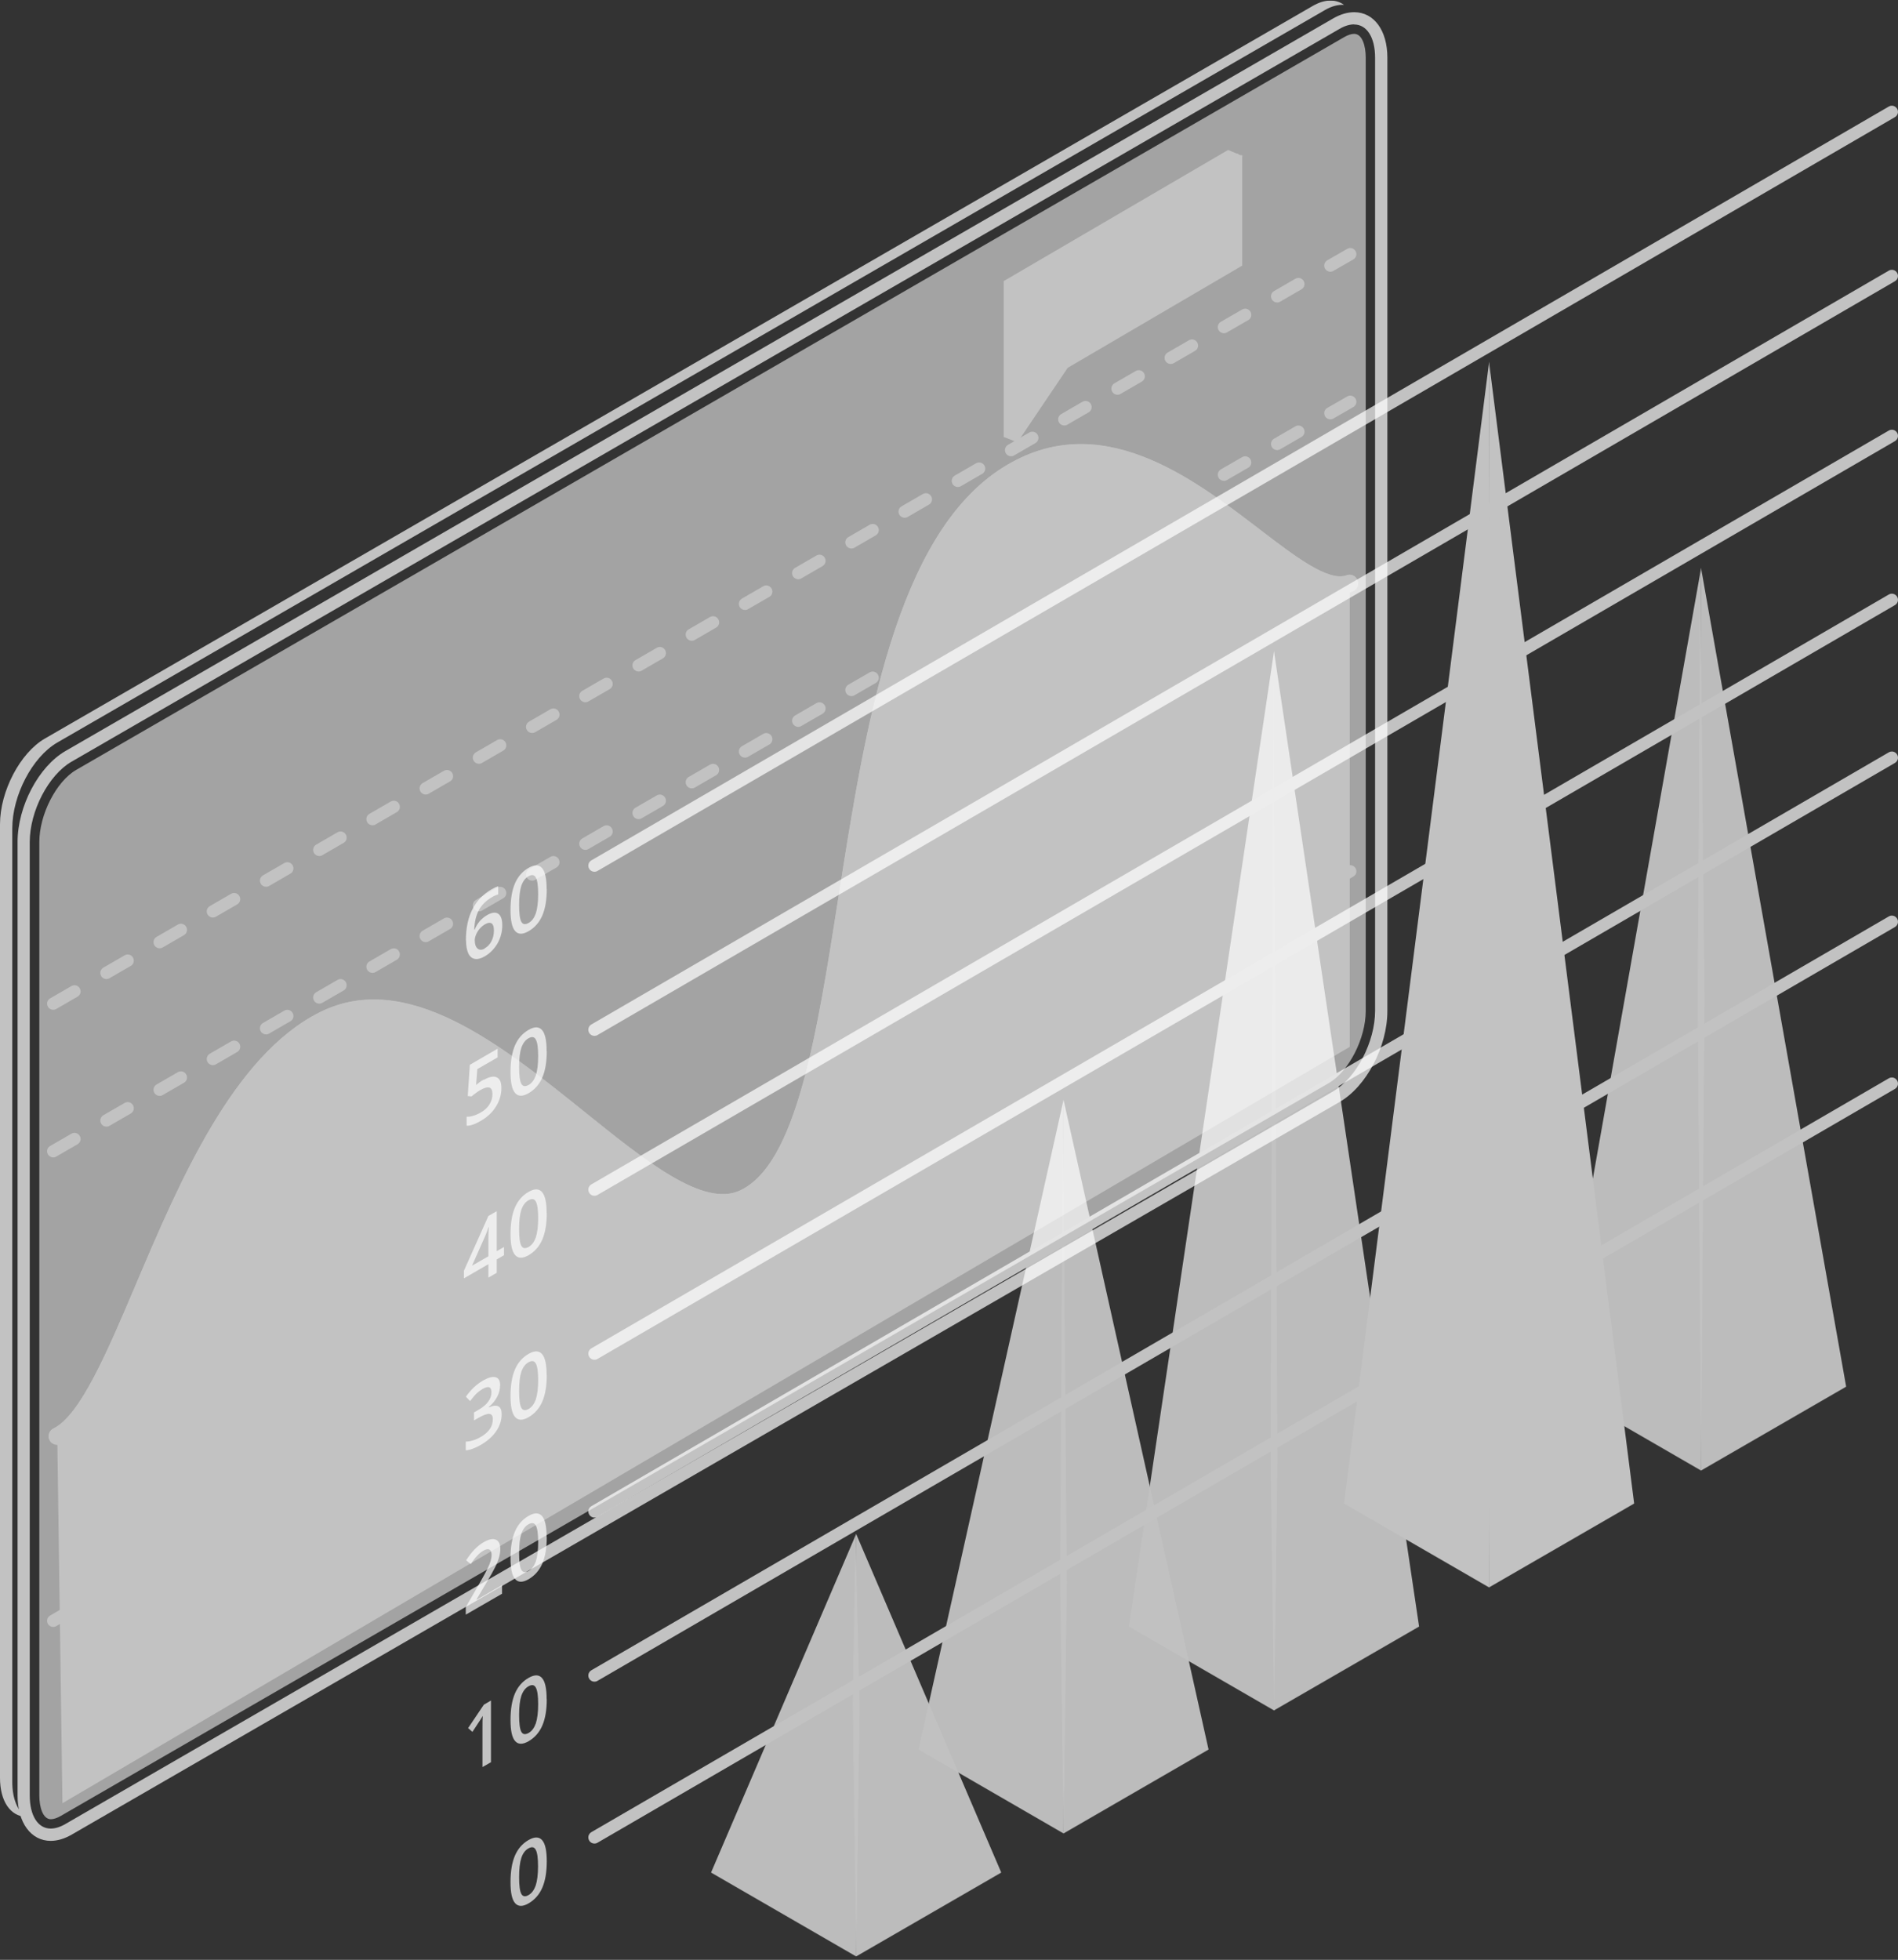 <svg xmlns="http://www.w3.org/2000/svg" width="526" height="543" viewBox="0 0 526 543" fill="none"><rect x="0" y="0" width="526" height="543" fill="#333333" stroke="none"/><g clip-path="url(#clip0_125_270)"><g opacity="0.7"><g style="mix-blend-mode:color-dodge"><path d="M3.406 493.678V229.511C3.406 220.377 8.957 209.744 15.837 205.756L367.219 2.766C369.092 1.676 370.863 1.267 372.464 1.335C370.216 -0.267 367.185 -0.301 363.813 1.641L12.431 204.632C5.586 208.585 0 219.219 0 228.387V492.553C0 499.199 2.963 503.187 7.186 503.391C4.87 501.721 3.406 498.381 3.406 493.712V493.678Z" fill="white"></path></g><g style="mix-blend-mode:screen"><path d="M14.066 510.037C8.583 510.037 4.87 504.993 4.87 497.461V233.295C4.87 223.445 10.694 212.368 18.153 208.074L369.501 5.084C371.476 3.959 373.418 3.38 375.291 3.38C380.774 3.38 384.487 8.424 384.487 15.956V280.123C384.487 289.972 378.663 301.049 371.204 305.343L19.822 508.333C17.847 509.458 15.905 510.037 14.032 510.037H14.066ZM375.291 6.754C374.031 6.754 372.668 7.163 371.204 8.015L19.822 211.039C13.453 214.72 8.242 224.706 8.242 233.295V497.461C8.242 503.051 10.524 506.629 14.032 506.629C15.292 506.629 16.655 506.22 18.119 505.368L369.501 302.344C375.87 298.663 381.081 288.677 381.081 280.089V15.956C381.081 10.367 378.799 6.788 375.291 6.788V6.754Z" fill="white"></path></g><g style="mix-blend-mode:screen" opacity="0.78"><path d="M14.066 504.039C14.85 504.039 15.803 503.732 16.859 503.119L368.241 300.094C373.792 296.891 378.492 287.723 378.492 280.089V15.956C378.492 12.684 377.505 9.378 375.291 9.378C374.508 9.378 373.554 9.685 372.498 10.298L21.15 213.289C15.599 216.492 10.899 225.66 10.899 233.294V497.461C10.899 500.733 11.886 504.039 14.1 504.039H14.066Z" fill="white"></path></g><g style="mix-blend-mode:screen"><path d="M14.747 279.782C14.168 279.782 13.589 279.475 13.283 278.93C12.806 278.112 13.078 277.055 13.896 276.612L19.788 273.204C20.605 272.727 21.627 273 22.104 273.818C22.581 274.636 22.308 275.658 21.491 276.135L15.599 279.543C15.326 279.714 15.054 279.782 14.747 279.782ZM29.495 271.262C28.916 271.262 28.337 270.955 28.03 270.41C27.553 269.592 27.826 268.569 28.643 268.092L34.535 264.684C35.353 264.207 36.374 264.479 36.851 265.297C37.328 266.115 37.056 267.172 36.238 267.615L30.346 271.023C30.074 271.193 29.801 271.262 29.495 271.262ZM44.242 262.741C43.663 262.741 43.084 262.434 42.777 261.889C42.301 261.071 42.573 260.049 43.391 259.572L49.283 256.163C50.1 255.686 51.122 255.959 51.599 256.777C52.075 257.595 51.803 258.617 50.986 259.094L45.093 262.503C44.821 262.673 44.548 262.741 44.242 262.741ZM58.989 254.221C58.41 254.221 57.831 253.914 57.525 253.369C57.048 252.551 57.32 251.528 58.138 251.051L64.03 247.643C64.847 247.166 65.869 247.438 66.346 248.256C66.823 249.074 66.55 250.097 65.733 250.574L59.841 253.982C59.568 254.153 59.296 254.221 58.989 254.221ZM73.737 245.7C73.158 245.7 72.579 245.394 72.272 244.848C71.795 244.03 72.068 243.008 72.885 242.531L78.777 239.123C79.595 238.645 80.616 238.918 81.093 239.736C81.57 240.554 81.298 241.611 80.48 242.054L74.588 245.462C74.316 245.632 74.009 245.7 73.737 245.7ZM88.484 237.18C87.905 237.18 87.326 236.873 87.019 236.328C86.543 235.51 86.815 234.487 87.632 234.01L93.525 230.602C94.342 230.125 95.364 230.398 95.841 231.216C96.317 232.034 96.045 233.056 95.228 233.533L89.335 236.941C89.063 237.112 88.756 237.18 88.484 237.18ZM103.231 228.66C102.652 228.66 102.073 228.353 101.767 227.807C101.29 226.99 101.562 225.933 102.38 225.49L108.272 222.082C109.089 221.605 110.145 221.877 110.588 222.695C111.065 223.513 110.792 224.536 109.975 225.013L104.083 228.421C103.81 228.591 103.504 228.66 103.231 228.66ZM117.979 220.139C117.4 220.139 116.821 219.832 116.514 219.287C116.037 218.469 116.31 217.447 117.127 216.97L123.019 213.561C123.837 213.084 124.858 213.357 125.335 214.175C125.812 214.993 125.54 216.049 124.722 216.492L118.83 219.901C118.558 220.071 118.285 220.139 117.979 220.139ZM132.726 211.619C132.147 211.619 131.568 211.312 131.261 210.767C130.785 209.949 131.057 208.926 131.875 208.449L137.767 205.041C138.584 204.564 139.606 204.836 140.083 205.654C140.559 206.472 140.287 207.495 139.47 207.972L133.577 211.38C133.305 211.551 133.033 211.619 132.726 211.619ZM147.473 203.098C146.894 203.098 146.315 202.792 146.009 202.246C145.532 201.428 145.804 200.406 146.622 199.929L152.514 196.521C153.331 196.043 154.353 196.316 154.83 197.134C155.307 197.952 155.034 198.974 154.217 199.452L148.325 202.86C148.052 203.03 147.78 203.098 147.473 203.098ZM162.221 194.578C161.642 194.578 161.063 194.271 160.756 193.726C160.279 192.908 160.552 191.885 161.369 191.408L167.261 188C168.079 187.523 169.101 187.796 169.577 188.614C170.054 189.432 169.782 190.488 168.964 190.931L163.072 194.339C162.8 194.51 162.527 194.578 162.221 194.578ZM176.968 186.057C176.389 186.057 175.81 185.751 175.504 185.205C175.027 184.387 175.299 183.365 176.117 182.888L182.009 179.48C182.826 179.003 183.848 179.275 184.325 180.093C184.801 180.911 184.529 181.934 183.712 182.411L177.819 185.819C177.547 185.989 177.24 186.057 176.968 186.057ZM191.715 177.537C191.136 177.537 190.557 177.23 190.251 176.685C189.774 175.867 190.047 174.811 190.864 174.367L196.756 170.959C197.573 170.482 198.595 170.755 199.072 171.573C199.549 172.391 199.276 173.413 198.459 173.89L192.567 177.299C192.294 177.469 192.022 177.537 191.715 177.537ZM206.463 169.017C205.884 169.017 205.305 168.71 204.998 168.165C204.521 167.347 204.794 166.324 205.611 165.847L211.503 162.439C212.321 161.962 213.343 162.234 213.819 163.052C214.296 163.87 214.024 164.927 213.206 165.37L207.314 168.778C207.042 168.949 206.769 169.017 206.463 169.017ZM221.21 160.496C220.631 160.496 220.052 160.19 219.746 159.644C219.269 158.826 219.541 157.804 220.359 157.327L226.251 153.919C227.068 153.441 228.09 153.714 228.567 154.532C229.044 155.35 228.771 156.372 227.954 156.85L222.062 160.258C221.789 160.428 221.517 160.496 221.21 160.496ZM235.957 151.976C235.378 151.976 234.799 151.669 234.493 151.124C234.016 150.306 234.289 149.283 235.106 148.806L240.998 145.398C241.815 144.921 242.837 145.194 243.314 146.012C243.791 146.83 243.518 147.852 242.701 148.329L236.809 151.737C236.536 151.908 236.264 151.976 235.957 151.976ZM250.705 143.455C250.126 143.455 249.547 143.149 249.24 142.603C248.763 141.785 249.036 140.763 249.853 140.286L255.745 136.878C256.563 136.401 257.585 136.673 258.061 137.491C258.538 138.309 258.266 139.366 257.448 139.809L251.556 143.217C251.284 143.387 251.011 143.455 250.705 143.455ZM265.452 134.935C264.873 134.935 264.294 134.628 263.988 134.083C263.511 133.265 263.783 132.243 264.601 131.765L270.493 128.357C271.31 127.88 272.332 128.153 272.809 128.971C273.286 129.789 273.013 130.811 272.196 131.288L266.304 134.696C266.031 134.867 265.725 134.935 265.452 134.935ZM280.199 126.415C279.62 126.415 279.041 126.108 278.735 125.563C278.258 124.745 278.531 123.722 279.348 123.245L285.24 119.837C286.058 119.36 287.079 119.632 287.556 120.45C288.033 121.268 287.76 122.291 286.943 122.768L281.051 126.176C280.778 126.346 280.472 126.415 280.199 126.415ZM294.947 117.894C294.368 117.894 293.789 117.588 293.482 117.042C293.005 116.224 293.278 115.202 294.095 114.725L299.987 111.316C300.805 110.839 301.827 111.112 302.303 111.93C302.78 112.748 302.508 113.804 301.69 114.248L295.798 117.656C295.526 117.826 295.253 117.894 294.947 117.894ZM309.694 109.374C309.115 109.374 308.536 109.067 308.23 108.522C307.753 107.704 308.025 106.681 308.843 106.204L314.735 102.796C315.552 102.319 316.574 102.592 317.051 103.41C317.528 104.228 317.255 105.25 316.438 105.727L310.546 109.135C310.273 109.306 310.001 109.374 309.694 109.374ZM324.441 100.853C323.862 100.853 323.284 100.547 322.977 100.001C322.5 99.183 322.773 98.161 323.59 97.684L329.482 94.276C330.3 93.799 331.321 94.071 331.798 94.889C332.275 95.707 332.002 96.73 331.185 97.207L325.293 100.615C325.02 100.785 324.748 100.853 324.441 100.853ZM339.189 92.333C338.61 92.333 338.031 92.026 337.724 91.481C337.247 90.663 337.52 89.641 338.337 89.163L344.229 85.755C345.047 85.278 346.069 85.551 346.545 86.369C347.022 87.187 346.75 88.243 345.932 88.686L340.04 92.094C339.768 92.265 339.495 92.333 339.189 92.333ZM353.936 83.813C353.357 83.813 352.778 83.506 352.472 82.961C351.995 82.143 352.267 81.12 353.085 80.643L358.977 77.235C359.794 76.758 360.816 77.03 361.293 77.848C361.77 78.666 361.497 79.689 360.68 80.166L354.788 83.574C354.515 83.745 354.209 83.813 353.936 83.813ZM368.684 75.292C368.105 75.292 367.526 74.986 367.219 74.44C366.742 73.622 367.015 72.6 367.832 72.123L373.35 68.953C374.167 68.476 375.189 68.749 375.666 69.567C376.142 70.385 375.87 71.407 375.052 71.884L369.535 75.054C369.263 75.224 368.956 75.292 368.684 75.292Z" fill="white"></path></g><g style="mix-blend-mode:screen"><path d="M14.747 320.68C14.168 320.68 13.589 320.373 13.283 319.828C12.806 319.01 13.078 317.953 13.896 317.51L19.788 314.102C20.605 313.625 21.627 313.897 22.104 314.715C22.581 315.533 22.308 316.556 21.491 317.033L15.599 320.441C15.326 320.612 15.054 320.68 14.747 320.68ZM29.495 312.159C28.916 312.159 28.337 311.853 28.03 311.307C27.553 310.489 27.826 309.467 28.643 308.99L34.535 305.582C35.353 305.104 36.374 305.377 36.851 306.195C37.328 307.013 37.056 308.069 36.238 308.513L30.346 311.921C30.074 312.091 29.801 312.159 29.495 312.159ZM44.242 303.639C43.663 303.639 43.084 303.332 42.777 302.787C42.301 301.969 42.573 300.946 43.391 300.469L49.283 297.061C50.1 296.584 51.122 296.857 51.599 297.675C52.075 298.493 51.803 299.515 50.986 299.992L45.093 303.4C44.821 303.571 44.548 303.639 44.242 303.639ZM58.989 295.118C58.41 295.118 57.831 294.812 57.525 294.266C57.048 293.448 57.32 292.426 58.138 291.949L64.03 288.541C64.847 288.064 65.869 288.336 66.346 289.154C66.823 289.972 66.55 290.995 65.733 291.472L59.841 294.88C59.568 295.05 59.296 295.118 58.989 295.118ZM73.737 286.598C73.158 286.598 72.579 286.291 72.272 285.746C71.795 284.928 72.068 283.906 72.885 283.428L78.777 280.02C79.595 279.543 80.616 279.816 81.093 280.634C81.57 281.452 81.298 282.508 80.48 282.951L74.588 286.359C74.316 286.53 74.009 286.598 73.737 286.598ZM88.484 278.078C87.905 278.078 87.326 277.771 87.019 277.226C86.543 276.408 86.815 275.385 87.632 274.908L93.525 271.5C94.342 271.023 95.364 271.295 95.841 272.113C96.317 272.931 96.045 273.954 95.228 274.431L89.335 277.839C89.063 278.009 88.756 278.078 88.484 278.078ZM103.231 269.557C102.652 269.557 102.073 269.251 101.767 268.705C101.29 267.887 101.562 266.831 102.38 266.388L108.272 262.979C109.089 262.502 110.145 262.775 110.588 263.593C111.065 264.411 110.792 265.433 109.975 265.911L104.083 269.319C103.81 269.489 103.504 269.557 103.231 269.557ZM117.979 261.037C117.4 261.037 116.821 260.73 116.514 260.185C116.037 259.367 116.31 258.344 117.127 257.867L123.019 254.459C123.837 253.982 124.858 254.255 125.335 255.073C125.812 255.891 125.54 256.947 124.722 257.39L118.83 260.798C118.558 260.969 118.285 261.037 117.979 261.037ZM132.726 252.516C132.147 252.516 131.568 252.21 131.261 251.664C130.785 250.846 131.057 249.824 131.875 249.347L137.767 245.939C138.584 245.462 139.606 245.734 140.083 246.552C140.559 247.37 140.287 248.393 139.47 248.87L133.577 252.278C133.305 252.448 133.033 252.516 132.726 252.516ZM147.473 243.996C146.894 243.996 146.315 243.689 146.009 243.144C145.532 242.326 145.804 241.304 146.622 240.826L152.514 237.418C153.331 236.941 154.353 237.214 154.83 238.032C155.307 238.85 155.034 239.872 154.217 240.349L148.325 243.757C148.052 243.928 147.78 243.996 147.473 243.996ZM162.221 235.476C161.642 235.476 161.063 235.169 160.756 234.624C160.279 233.806 160.552 232.783 161.369 232.306L167.261 228.898C168.079 228.421 169.101 228.693 169.577 229.511C170.054 230.329 169.782 231.386 168.964 231.829L163.072 235.237C162.8 235.407 162.527 235.476 162.221 235.476ZM176.968 226.955C176.389 226.955 175.81 226.648 175.504 226.103C175.027 225.285 175.299 224.263 176.117 223.786L182.009 220.377C182.826 219.9 183.848 220.173 184.325 220.991C184.801 221.809 184.529 222.831 183.712 223.308L177.819 226.717C177.547 226.887 177.24 226.955 176.968 226.955ZM191.715 218.435C191.136 218.435 190.557 218.128 190.251 217.583C189.774 216.765 190.047 215.708 190.864 215.265L196.756 211.857C197.573 211.38 198.595 211.653 199.072 212.471C199.549 213.288 199.276 214.311 198.459 214.788L192.567 218.196C192.294 218.367 192.022 218.435 191.715 218.435ZM206.463 209.914C205.884 209.914 205.305 209.608 204.998 209.062C204.521 208.244 204.794 207.222 205.611 206.745L211.503 203.337C212.321 202.859 213.343 203.132 213.819 203.95C214.296 204.768 214.024 205.825 213.206 206.268L207.314 209.676C207.042 209.846 206.769 209.914 206.463 209.914ZM221.21 201.394C220.631 201.394 220.052 201.087 219.746 200.542C219.269 199.724 219.541 198.702 220.359 198.224L226.251 194.816C227.068 194.339 228.09 194.612 228.567 195.43C229.044 196.248 228.771 197.27 227.954 197.747L222.062 201.155C221.789 201.326 221.517 201.394 221.21 201.394ZM235.957 192.874C235.378 192.874 234.799 192.567 234.493 192.022C234.016 191.204 234.289 190.181 235.106 189.704L240.998 186.296C241.815 185.819 242.837 186.091 243.314 186.909C243.791 187.727 243.518 188.75 242.701 189.227L236.809 192.635C236.536 192.805 236.264 192.874 235.957 192.874ZM250.705 184.353C250.126 184.353 249.547 184.046 249.24 183.501C248.763 182.683 249.036 181.661 249.853 181.184L255.745 177.775C256.563 177.298 257.585 177.571 258.061 178.389C258.538 179.207 258.266 180.263 257.448 180.706L251.556 184.115C251.284 184.285 251.011 184.353 250.705 184.353ZM265.452 175.833C264.873 175.833 264.294 175.526 263.988 174.981C263.511 174.163 263.783 173.14 264.601 172.663L270.493 169.255C271.31 168.778 272.332 169.051 272.809 169.868C273.286 170.686 273.013 171.709 272.196 172.186L266.304 175.594C266.031 175.765 265.725 175.833 265.452 175.833ZM280.199 167.312C279.62 167.312 279.041 167.006 278.735 166.46C278.258 165.642 278.531 164.62 279.348 164.143L285.24 160.735C286.058 160.257 287.079 160.53 287.556 161.348C288.033 162.166 287.76 163.188 286.943 163.666L281.051 167.074C280.778 167.244 280.472 167.312 280.199 167.312ZM294.947 158.792C294.368 158.792 293.789 158.485 293.482 157.94C293.005 157.122 293.278 156.1 294.095 155.622L299.987 152.214C300.805 151.737 301.827 152.01 302.303 152.828C302.78 153.646 302.508 154.702 301.69 155.145L295.798 158.553C295.526 158.724 295.253 158.792 294.947 158.792ZM309.694 150.272C309.115 150.272 308.536 149.965 308.23 149.42C307.753 148.602 308.025 147.579 308.843 147.102L314.735 143.694C315.552 143.217 316.574 143.489 317.051 144.307C317.528 145.125 317.255 146.148 316.438 146.625L310.546 150.033C310.273 150.203 310.001 150.272 309.694 150.272ZM324.441 141.751C323.862 141.751 323.284 141.444 322.977 140.899C322.5 140.081 322.773 139.059 323.59 138.582L329.482 135.173C330.3 134.696 331.321 134.969 331.798 135.787C332.275 136.605 332.002 137.627 331.185 138.104L325.293 141.513C325.02 141.683 324.748 141.751 324.441 141.751ZM339.189 133.231C338.61 133.231 338.031 132.924 337.724 132.379C337.247 131.561 337.52 130.538 338.337 130.061L344.229 126.653C345.047 126.176 346.069 126.449 346.545 127.266C347.022 128.084 346.75 129.141 345.932 129.584L340.04 132.992C339.768 133.163 339.495 133.231 339.189 133.231ZM353.936 124.71C353.357 124.71 352.778 124.404 352.472 123.858C351.995 123.04 352.267 122.018 353.085 121.541L358.977 118.133C359.794 117.655 360.816 117.928 361.293 118.746C361.77 119.564 361.497 120.586 360.68 121.064L354.788 124.472C354.515 124.642 354.209 124.71 353.936 124.71ZM368.684 116.19C368.105 116.19 367.526 115.883 367.219 115.338C366.742 114.52 367.015 113.497 367.832 113.02L373.35 109.851C374.167 109.374 375.189 109.646 375.666 110.464C376.142 111.282 375.87 112.305 375.052 112.782L369.535 115.951C369.263 116.122 368.956 116.19 368.684 116.19Z" fill="white"></path></g><g style="mix-blend-mode:screen"><path d="M14.747 450.769C14.168 450.769 13.589 450.463 13.283 449.917C12.806 449.099 13.078 448.077 13.896 447.6L19.788 444.191C20.605 443.714 21.627 443.987 22.104 444.805C22.581 445.623 22.308 446.645 21.491 447.122L15.599 450.531C15.326 450.701 15.054 450.769 14.747 450.769ZM29.495 442.249C28.916 442.249 28.337 441.942 28.03 441.397C27.553 440.579 27.826 439.556 28.643 439.079L34.535 435.671C35.353 435.194 36.374 435.467 36.851 436.285C37.328 437.103 37.056 438.125 36.238 438.602L30.346 442.01C30.074 442.181 29.801 442.249 29.495 442.249ZM44.242 433.728C43.663 433.728 43.084 433.422 42.777 432.876C42.301 432.058 42.573 431.036 43.391 430.559L49.283 427.151C50.1 426.674 51.122 426.946 51.599 427.764C52.075 428.582 51.803 429.605 50.986 430.082L45.093 433.49C44.821 433.66 44.548 433.728 44.242 433.728ZM58.989 425.208C58.41 425.208 57.831 424.901 57.525 424.356C57.048 423.538 57.32 422.516 58.138 422.038L64.03 418.63C64.847 418.153 65.869 418.426 66.346 419.244C66.823 420.062 66.55 421.084 65.733 421.561L59.841 424.969C59.568 425.14 59.296 425.208 58.989 425.208ZM73.737 416.688C73.158 416.688 72.579 416.381 72.272 415.836C71.795 415.018 72.068 413.995 72.885 413.518L78.777 410.11C79.595 409.633 80.616 409.905 81.093 410.723C81.57 411.541 81.298 412.564 80.48 413.041L74.588 416.449C74.316 416.619 74.009 416.688 73.737 416.688ZM88.484 408.167C87.905 408.167 87.326 407.86 87.019 407.315C86.543 406.497 86.815 405.475 87.632 404.998L93.525 401.589C94.342 401.112 95.364 401.385 95.841 402.203C96.317 403.021 96.045 404.043 95.228 404.52L89.335 407.929C89.063 408.099 88.756 408.167 88.484 408.167ZM103.231 399.647C102.652 399.647 102.073 399.34 101.767 398.795C101.29 397.977 101.562 396.954 102.38 396.477L108.272 393.069C109.089 392.592 110.145 392.865 110.588 393.683C111.065 394.501 110.792 395.523 109.975 396L104.083 399.408C103.81 399.579 103.504 399.647 103.231 399.647ZM117.979 391.126C117.4 391.126 116.821 390.82 116.514 390.274C116.037 389.456 116.31 388.434 117.127 387.957L123.019 384.549C123.837 384.072 124.858 384.344 125.335 385.162C125.812 385.98 125.54 387.037 124.722 387.48L118.83 390.888C118.558 391.058 118.285 391.126 117.979 391.126ZM132.726 382.606C132.147 382.606 131.568 382.299 131.261 381.754C130.785 380.936 131.057 379.914 131.875 379.436L137.767 376.028C138.584 375.551 139.606 375.824 140.083 376.642C140.559 377.46 140.287 378.482 139.47 378.959L133.577 382.367C133.305 382.538 133.033 382.606 132.726 382.606ZM147.473 374.086C146.894 374.086 146.315 373.779 146.009 373.234C145.532 372.416 145.804 371.393 146.622 370.916L152.514 367.508C153.331 367.031 154.353 367.303 154.83 368.121C155.307 368.939 155.034 369.962 154.217 370.439L148.325 373.847C148.052 374.017 147.78 374.086 147.473 374.086ZM162.221 365.565C161.642 365.565 161.063 365.258 160.756 364.713C160.279 363.895 160.552 362.873 161.369 362.396L167.261 358.987C168.079 358.51 169.101 358.783 169.577 359.601C170.054 360.419 169.782 361.441 168.964 361.918L163.072 365.327C162.8 365.497 162.527 365.565 162.221 365.565ZM176.968 357.045C176.389 357.045 175.81 356.738 175.504 356.193C175.027 355.375 175.299 354.352 176.117 353.875L182.009 350.467C182.826 349.99 183.848 350.263 184.325 351.081C184.801 351.898 184.529 352.921 183.712 353.398L177.819 356.806C177.547 356.977 177.24 357.045 176.968 357.045ZM191.715 348.524C191.136 348.524 190.557 348.218 190.251 347.672C189.774 346.854 190.047 345.832 190.864 345.355L196.756 341.947C197.573 341.469 198.595 341.742 199.072 342.56C199.549 343.378 199.276 344.401 198.459 344.878L192.567 348.286C192.294 348.456 192.022 348.524 191.715 348.524ZM206.463 340.004C205.884 340.004 205.305 339.697 204.998 339.152C204.521 338.334 204.794 337.312 205.611 336.834L211.503 333.426C212.321 332.949 213.343 333.222 213.819 334.04C214.296 334.858 214.024 335.914 213.206 336.357L207.314 339.765C207.042 339.936 206.769 340.004 206.463 340.004ZM221.21 331.484C220.631 331.484 220.052 331.177 219.746 330.632C219.269 329.814 219.541 328.791 220.359 328.314L226.251 324.906C227.068 324.429 228.09 324.701 228.567 325.519C229.044 326.337 228.771 327.36 227.954 327.837L222.062 331.245C221.789 331.415 221.517 331.484 221.21 331.484ZM235.957 322.963C235.378 322.963 234.799 322.656 234.493 322.111C234.016 321.293 234.289 320.271 235.106 319.794L240.998 316.385C241.815 315.908 242.837 316.181 243.314 316.999C243.791 317.817 243.518 318.839 242.701 319.316L236.809 322.725C236.536 322.895 236.264 322.963 235.957 322.963ZM250.705 314.443C250.126 314.443 249.547 314.136 249.24 313.591C248.763 312.773 249.036 311.75 249.853 311.273L255.745 307.865C256.563 307.388 257.585 307.661 258.061 308.478C258.538 309.296 258.266 310.319 257.448 310.796L251.556 314.204C251.284 314.375 251.011 314.443 250.705 314.443ZM265.452 305.922C264.873 305.922 264.294 305.616 263.988 305.07C263.511 304.252 263.783 303.196 264.601 302.753L270.493 299.345C271.31 298.867 272.332 299.14 272.809 299.958C273.286 300.776 273.013 301.798 272.196 302.276L266.304 305.684C266.031 305.854 265.725 305.922 265.452 305.922ZM280.199 297.402C279.62 297.402 279.041 297.095 278.735 296.55C278.258 295.732 278.531 294.71 279.348 294.232L285.24 290.824C286.058 290.347 287.079 290.62 287.556 291.438C288.033 292.256 287.76 293.278 286.943 293.755L281.051 297.163C280.778 297.334 280.472 297.402 280.199 297.402ZM294.947 288.882C294.368 288.882 293.789 288.575 293.482 288.03C293.005 287.212 293.278 286.189 294.095 285.712L299.987 282.304C300.805 281.827 301.827 282.099 302.303 282.917C302.78 283.735 302.508 284.792 301.69 285.235L295.798 288.643C295.526 288.813 295.253 288.882 294.947 288.882ZM309.694 280.361C309.115 280.361 308.536 280.054 308.23 279.509C307.753 278.691 308.025 277.669 308.843 277.192L314.735 273.783C315.552 273.306 316.574 273.579 317.051 274.397C317.528 275.215 317.255 276.237 316.438 276.714L310.546 280.123C310.273 280.293 310.001 280.361 309.694 280.361ZM324.441 271.841C323.862 271.841 323.284 271.534 322.977 270.989C322.5 270.171 322.773 269.148 323.59 268.671L329.482 265.263C330.3 264.786 331.321 265.059 331.798 265.876C332.275 266.694 332.002 267.717 331.185 268.194L325.293 271.602C325.02 271.773 324.748 271.841 324.441 271.841ZM339.189 263.32C338.61 263.32 338.031 263.014 337.724 262.468C337.247 261.65 337.52 260.628 338.337 260.151L344.229 256.743C345.047 256.265 346.069 256.538 346.545 257.356C347.022 258.174 346.75 259.196 345.932 259.674L340.04 263.082C339.768 263.252 339.495 263.32 339.189 263.32ZM353.936 254.8C353.357 254.8 352.778 254.493 352.472 253.948C351.995 253.13 352.267 252.073 353.085 251.63L358.977 248.222C359.794 247.745 360.816 248.018 361.293 248.836C361.77 249.654 361.497 250.676 360.68 251.153L354.788 254.561C354.515 254.732 354.209 254.8 353.936 254.8ZM368.684 246.28C368.105 246.28 367.526 245.973 367.219 245.427C366.742 244.61 367.015 243.587 367.832 243.11L373.35 239.94C374.167 239.463 375.189 239.736 375.666 240.554C376.142 241.372 375.87 242.428 375.052 242.871L369.535 246.041C369.263 246.211 368.956 246.28 368.684 246.28Z" fill="white"></path></g><path d="M15.871 397.943C35.727 388.298 49.93 302.514 89.676 282.645C130.376 262.298 179.999 344.094 206.054 332.063C242.94 315.022 225.91 163.938 279.28 131.561C319.844 106.954 357.036 167.926 374.065 161.655V290.04L17.302 499.608L15.871 397.943Z" fill="white"></path><path d="M15.871 400.328C14.986 400.328 14.134 399.851 13.726 398.999C13.147 397.806 13.658 396.375 14.816 395.796C22.274 392.183 29.767 374.495 37.703 355.784C49.657 327.598 64.541 292.528 88.586 280.497C112.7 268.433 138.959 289.563 162.119 308.172C178.978 321.736 194.883 334.551 205.032 329.882C220.767 322.622 226.387 286.7 232.347 248.699C239.738 201.633 248.116 148.261 277.986 129.516C304.722 112.748 330.368 132.345 349.066 146.659C358.875 154.157 368.139 161.28 373.213 159.405C374.44 158.962 375.836 159.576 376.279 160.837C376.721 162.064 376.108 163.427 374.848 163.904C367.321 166.665 357.989 159.508 346.171 150.476C327.575 136.264 304.449 118.542 280.506 133.572C252.476 151.158 244.302 203.371 237.047 249.449C230.61 290.483 225.059 325.894 207.008 334.244C194.202 340.174 177.922 327.087 159.121 311.921C137.086 294.198 112.121 274.09 90.732 284.792C68.287 296.039 53.778 330.223 42.096 357.692C33.071 378.959 25.953 395.727 16.893 400.124C16.552 400.294 16.212 400.363 15.871 400.363V400.328Z" fill="white"></path><g style="mix-blend-mode:color-dodge"><path d="M14.373 399.613C13.794 398.42 14.305 396.988 15.463 396.409C22.922 392.796 30.414 375.108 38.35 356.397C50.304 328.212 65.188 293.142 89.233 281.111C113.347 269.046 139.606 290.177 162.766 308.785C179.625 322.35 195.53 335.164 205.68 330.495C221.415 323.236 227.034 287.314 232.994 249.313C240.385 202.246 248.764 148.874 278.633 130.129C305.369 113.361 331.015 132.958 349.713 147.272C359.522 154.77 368.786 161.893 373.861 160.019C374.61 159.746 375.359 159.917 375.972 160.292C375.359 159.406 374.269 158.962 373.213 159.371C368.139 161.246 358.875 154.157 349.066 146.625C330.334 132.311 304.688 112.68 277.986 129.482C248.116 148.227 239.738 201.599 232.347 248.665C226.387 286.666 220.733 322.588 205.032 329.848C194.883 334.551 178.978 321.702 162.119 308.138C138.959 289.495 112.7 268.364 88.586 280.463C64.575 292.494 49.691 327.564 37.703 355.75C29.767 374.46 22.24 392.149 14.816 395.762C13.623 396.341 13.147 397.772 13.726 398.965C13.93 399.408 14.305 399.749 14.713 399.988C14.611 399.851 14.441 399.783 14.373 399.613Z" fill="white"></path></g><path d="M340.347 72.225L292.018 100.547L281.902 122.529L278.156 121.064V77.882L340.347 41.551L344.264 43.187L340.347 72.225Z" fill="white"></path><path d="M344.264 73.588L295.9 101.91L282.039 122.461V79.246L344.264 42.915V73.588Z" fill="white"></path><g style="mix-blend-mode:color-dodge"><path d="M282.686 79.995L342.356 45.13L343.208 42.506L280.983 78.837V122.018L282.686 117.315V79.995Z" fill="white"></path></g></g><g opacity="0.7"><g style="mix-blend-mode:screen"><path d="M164.741 241.542C164.162 241.542 163.583 241.235 163.277 240.69C162.8 239.872 163.072 238.85 163.89 238.373L523.446 29.52C524.263 29.043 525.285 29.316 525.762 30.134C526.238 30.952 525.966 31.974 525.149 32.451L165.593 241.304C165.32 241.474 165.014 241.542 164.741 241.542Z" fill="white"></path></g><g style="mix-blend-mode:screen"><path d="M164.741 287.007C164.162 287.007 163.583 286.7 163.277 286.155C162.8 285.337 163.072 284.315 163.89 283.837L523.446 74.985C524.263 74.508 525.285 74.781 525.762 75.599C526.238 76.417 525.966 77.439 525.149 77.916L165.593 286.768C165.32 286.939 165.014 287.007 164.741 287.007Z" fill="white"></path></g><g style="mix-blend-mode:screen"><path d="M164.741 331.313C164.162 331.313 163.583 331.006 163.277 330.461C162.8 329.643 163.072 328.621 163.89 328.144L523.446 119.291C524.263 118.814 525.285 119.087 525.762 119.905C526.238 120.723 525.966 121.745 525.149 122.222L165.593 331.075C165.32 331.245 165.014 331.313 164.741 331.313Z" fill="white"></path></g><g style="mix-blend-mode:screen"><path d="M164.741 376.744C164.162 376.744 163.583 376.437 163.277 375.892C162.8 375.074 163.072 374.051 163.89 373.574L523.446 164.722C524.263 164.245 525.285 164.518 525.762 165.336C526.238 166.154 525.966 167.176 525.149 167.653L165.593 376.505C165.32 376.676 165.014 376.744 164.741 376.744Z" fill="white"></path></g><g style="mix-blend-mode:screen"><path d="M164.741 420.471C164.162 420.471 163.583 420.164 163.277 419.619C162.8 418.801 163.072 417.778 163.89 417.301L523.446 208.449C524.263 207.972 525.285 208.244 525.762 209.062C526.238 209.88 525.966 210.903 525.149 211.38L165.593 420.232C165.32 420.403 165.014 420.471 164.741 420.471Z" fill="white"></path></g><g style="mix-blend-mode:screen"><path d="M164.741 465.936C164.162 465.936 163.583 465.629 163.277 465.084C162.8 464.266 163.072 463.243 163.89 462.766L523.446 253.914C524.263 253.437 525.285 253.709 525.762 254.527C526.238 255.345 525.966 256.368 525.149 256.845L165.593 465.697C165.32 465.868 165.014 465.936 164.741 465.936Z" fill="white"></path></g><g style="mix-blend-mode:screen"><path d="M164.741 510.787C164.162 510.787 163.583 510.48 163.277 509.935C162.8 509.117 163.072 508.094 163.89 507.617L523.446 298.765C524.263 298.288 525.285 298.561 525.762 299.379C526.238 300.196 525.966 301.219 525.149 301.696L165.593 510.548C165.32 510.719 165.014 510.787 164.741 510.787Z" fill="white"></path></g><g style="mix-blend-mode:screen"><path d="M129.116 260.526C129.116 253.846 131.466 249.177 136.2 246.416C136.949 245.973 137.562 245.7 138.073 245.53V247.813C137.562 247.95 136.949 248.188 136.302 248.597C134.702 249.517 133.51 250.71 132.726 252.142C131.943 253.573 131.5 255.413 131.432 257.595L131.568 257.527C131.875 256.709 132.352 255.959 132.896 255.277C133.475 254.595 134.157 254.05 134.94 253.573C136.268 252.789 137.324 252.653 138.073 253.164C138.823 253.675 139.197 254.732 139.197 256.368C139.197 258.14 138.755 259.81 137.903 261.344C137.018 262.877 135.86 264.07 134.361 264.956C133.305 265.57 132.386 265.808 131.602 265.672C130.819 265.536 130.206 265.024 129.797 264.172C129.388 263.286 129.15 262.059 129.15 260.492L129.116 260.526ZM134.293 262.775C135.11 262.298 135.757 261.65 136.2 260.764C136.643 259.912 136.881 258.924 136.881 257.799C136.881 256.811 136.677 256.163 136.268 255.857C135.86 255.55 135.212 255.618 134.395 256.095C133.884 256.402 133.407 256.777 132.965 257.288C132.522 257.799 132.181 258.344 131.943 258.924C131.704 259.503 131.568 260.014 131.568 260.492C131.568 261.582 131.841 262.366 132.352 262.809C132.862 263.252 133.544 263.252 134.327 262.809L134.293 262.775Z" fill="white"></path><path d="M151.527 246.348C151.527 249.313 151.118 251.733 150.3 253.641C149.483 255.55 148.189 257.015 146.486 258.004C144.817 258.958 143.591 258.924 142.739 257.935C141.888 256.947 141.479 255.004 141.479 252.142C141.479 249.142 141.888 246.688 142.705 244.78C143.523 242.871 144.783 241.44 146.486 240.452C148.155 239.497 149.381 239.531 150.232 240.52C151.084 241.508 151.492 243.451 151.492 246.348H151.527ZM143.863 250.778C143.863 253.096 144.068 254.629 144.476 255.379C144.885 256.129 145.566 256.231 146.486 255.72C147.405 255.209 148.053 254.289 148.495 253.062C148.904 251.801 149.142 250.028 149.142 247.745C149.142 245.462 148.938 243.928 148.495 243.144C148.087 242.36 147.405 242.258 146.486 242.769C145.566 243.28 144.919 244.166 144.476 245.427C144.068 246.654 143.863 248.461 143.863 250.778Z" fill="white"></path><path d="M134.123 299.174C135.621 298.322 136.813 298.083 137.665 298.492C138.55 298.901 138.959 299.89 138.959 301.457C138.959 303.264 138.448 304.968 137.46 306.57C136.473 308.171 135.076 309.501 133.237 310.557C131.568 311.511 130.274 311.955 129.32 311.886V309.398C129.865 309.432 130.512 309.364 131.194 309.126C131.909 308.921 132.556 308.615 133.169 308.274C134.259 307.66 135.076 306.91 135.621 306.024C136.2 305.138 136.473 304.184 136.473 303.127C136.473 301.082 135.349 300.742 133.067 302.037C132.76 302.207 132.352 302.48 131.909 302.821C131.432 303.161 131.023 303.468 130.683 303.775L129.627 303.673L130.206 295.016L137.903 290.551V292.971L132.283 296.209L131.943 300.605C132.181 300.435 132.454 300.196 132.794 299.924C133.135 299.651 133.544 299.378 134.054 299.106L134.123 299.174Z" fill="white"></path><path d="M151.527 291.233C151.527 294.198 151.118 296.618 150.3 298.527C149.483 300.435 148.189 301.901 146.486 302.889C144.817 303.843 143.591 303.809 142.739 302.821C141.888 301.833 141.479 299.89 141.479 297.027C141.479 294.028 141.888 291.574 142.705 289.665C143.523 287.757 144.783 286.325 146.486 285.337C148.155 284.383 149.381 284.417 150.232 285.405C151.084 286.394 151.492 288.336 151.492 291.233H151.527ZM143.863 295.664C143.863 297.981 144.068 299.515 144.476 300.265C144.885 301.015 145.566 301.117 146.486 300.606C147.405 300.094 148.053 299.174 148.495 297.947C148.904 296.686 149.142 294.914 149.142 292.63C149.142 290.347 148.938 288.813 148.495 288.029C148.087 287.246 147.405 287.143 146.486 287.655C145.566 288.166 144.919 289.052 144.476 290.313C144.068 291.54 143.863 293.346 143.863 295.664Z" fill="white"></path><path d="M139.674 347.774L137.665 348.933V352.648L135.349 353.977V350.262L128.571 354.182V352.069L135.349 336.902L137.665 335.573V346.65L139.674 345.491V347.774ZM135.349 348.013V343.753C135.349 342.219 135.383 340.958 135.451 339.97H135.383C135.178 340.651 134.906 341.435 134.497 342.39L130.819 350.671L135.383 348.047L135.349 348.013Z" fill="white"></path><path d="M151.527 336.119C151.527 339.084 151.118 341.504 150.3 343.412C149.483 345.321 148.189 346.786 146.486 347.775C144.817 348.729 143.591 348.695 142.739 347.707C141.888 346.718 141.479 344.776 141.479 341.913C141.479 338.914 141.888 336.46 142.705 334.551C143.523 332.643 144.783 331.211 146.486 330.223C148.155 329.268 149.381 329.303 150.232 330.291C151.084 331.279 151.492 333.222 151.492 336.119H151.527ZM143.863 340.549C143.863 342.867 144.068 344.401 144.476 345.151C144.885 345.9 145.566 346.003 146.486 345.491C147.405 344.98 148.053 344.06 148.495 342.833C148.904 341.572 149.142 339.8 149.142 337.516C149.142 335.233 148.938 333.699 148.495 332.915C148.087 332.131 147.405 332.029 146.486 332.54C145.566 333.052 144.919 333.938 144.476 335.199C144.068 336.426 143.863 338.232 143.863 340.549Z" fill="white"></path><path d="M138.584 383.867C138.584 384.958 138.312 386.014 137.767 387.037C137.222 388.059 136.439 389.013 135.451 389.831V389.934C136.643 389.422 137.529 389.32 138.142 389.661C138.755 390.002 139.027 390.718 139.027 391.842C139.027 393.478 138.516 395.046 137.529 396.511C136.541 397.977 135.076 399.272 133.237 400.329C131.602 401.283 130.206 401.76 129.082 401.828V399.408C129.695 399.408 130.376 399.306 131.091 399.068C131.807 398.863 132.488 398.556 133.135 398.181C134.293 397.534 135.144 396.784 135.723 395.966C136.302 395.148 136.575 394.228 136.575 393.205C136.575 392.285 136.268 391.808 135.621 391.74C135.008 391.672 134.021 392.047 132.658 392.797L131.364 393.546V391.331L132.658 390.581C135.008 389.218 136.2 387.582 136.2 385.708C136.2 384.992 135.996 384.515 135.587 384.378C135.179 384.208 134.565 384.378 133.748 384.821C133.203 385.162 132.658 385.537 132.113 386.048C131.602 386.526 130.989 387.241 130.274 388.195L129.116 386.969C130.478 385.026 132.045 383.56 133.85 382.504C135.349 381.652 136.507 381.345 137.358 381.584C138.21 381.822 138.618 382.606 138.618 383.901L138.584 383.867Z" fill="white"></path><path d="M151.527 381.004C151.527 383.969 151.118 386.389 150.3 388.298C149.483 390.206 148.189 391.672 146.486 392.66C144.817 393.614 143.591 393.58 142.739 392.592C141.888 391.604 141.479 389.661 141.479 386.798C141.479 383.799 141.888 381.345 142.705 379.436C143.523 377.528 144.783 376.096 146.486 375.108C148.155 374.154 149.381 374.188 150.232 375.176C151.084 376.165 151.492 378.107 151.492 381.004H151.527ZM143.863 385.435C143.863 387.752 144.068 389.286 144.476 390.036C144.885 390.786 145.566 390.888 146.486 390.377C147.405 389.865 148.053 388.945 148.495 387.718C148.904 386.457 149.142 384.685 149.142 382.401C149.142 380.118 148.938 378.584 148.495 377.8C148.087 377.017 147.405 376.914 146.486 377.426C145.566 377.937 144.919 378.823 144.476 380.084C144.068 381.311 143.863 383.117 143.863 385.435Z" fill="white"></path><path d="M139.129 441.567L129.082 447.361V445.282L132.897 438.67C134.021 436.693 134.77 435.33 135.144 434.546C135.519 433.762 135.792 433.115 135.962 432.501C136.132 431.922 136.234 431.343 136.234 430.797C136.234 430.047 136.03 429.536 135.621 429.332C135.213 429.127 134.668 429.23 133.952 429.638C133.373 429.979 132.828 430.388 132.318 430.968C131.773 431.513 131.16 432.297 130.478 433.353L129.184 432.297C130.002 431.036 130.819 429.979 131.602 429.195C132.386 428.412 133.203 427.764 134.089 427.253C135.485 426.469 136.575 426.23 137.392 426.571C138.21 426.912 138.652 427.798 138.652 429.195C138.652 429.979 138.516 430.763 138.278 431.581C138.039 432.399 137.665 433.353 137.154 434.342C136.643 435.364 135.826 436.83 134.668 438.738L132.079 443.101V443.237L139.129 439.181V441.601V441.567Z" fill="white"></path><path d="M151.527 425.889C151.527 428.854 151.118 431.274 150.3 433.183C149.483 435.091 148.189 436.557 146.486 437.545C144.817 438.5 143.591 438.466 142.739 437.477C141.888 436.489 141.479 434.546 141.479 431.683C141.479 428.684 141.888 426.23 142.705 424.322C143.523 422.413 144.783 420.982 146.486 419.993C148.155 419.039 149.381 419.073 150.232 420.061C151.084 421.05 151.492 422.992 151.492 425.889H151.527ZM143.863 430.32C143.863 432.638 144.068 434.171 144.476 434.921C144.885 435.671 145.566 435.773 146.486 435.262C147.405 434.751 148.053 433.83 148.495 432.603C148.904 431.342 149.142 429.57 149.142 427.287C149.142 425.003 148.938 423.47 148.495 422.686C148.087 421.902 147.405 421.8 146.486 422.311C145.566 422.822 144.919 423.708 144.476 424.969C144.068 426.196 143.863 428.002 143.863 430.32Z" fill="white"></path><path d="M136.098 488.225L133.714 489.588V478.58C133.714 477.285 133.714 476.194 133.782 475.41C133.612 475.683 133.441 475.989 133.203 476.364C132.965 476.705 132.215 477.864 130.921 479.841L129.729 478.784L134.088 472.309L136.064 471.15V488.191L136.098 488.225Z" fill="white"></path><path d="M151.527 470.775C151.527 473.74 151.118 476.16 150.3 478.069C149.483 479.977 148.189 481.443 146.486 482.431C144.817 483.385 143.591 483.351 142.739 482.363C141.888 481.375 141.479 479.432 141.479 476.569C141.479 473.57 141.888 471.116 142.705 469.207C143.523 467.299 144.783 465.867 146.486 464.879C148.155 463.925 149.381 463.959 150.232 464.947C151.084 465.936 151.492 467.878 151.492 470.775H151.527ZM143.863 475.206C143.863 477.523 144.068 479.057 144.476 479.807C144.885 480.557 145.566 480.659 146.486 480.148C147.405 479.636 148.053 478.716 148.495 477.489C148.904 476.228 149.142 474.456 149.142 472.172C149.142 469.889 148.938 468.355 148.495 467.571C148.087 466.788 147.405 466.685 146.486 467.197C145.566 467.708 144.919 468.594 144.476 469.855C144.068 471.082 143.863 472.888 143.863 475.206Z" fill="white"></path><path d="M151.527 515.695C151.527 518.66 151.118 521.079 150.3 522.988C149.483 524.897 148.189 526.362 146.486 527.35C144.851 528.305 143.591 528.271 142.739 527.282C141.888 526.294 141.479 524.351 141.479 521.488C141.479 518.489 141.888 516.035 142.705 514.127C143.523 512.218 144.783 510.787 146.486 509.798C148.155 508.844 149.415 508.878 150.266 509.867C151.118 510.855 151.527 512.798 151.527 515.695ZM143.863 520.125C143.863 522.443 144.068 523.976 144.476 524.726C144.885 525.476 145.566 525.578 146.452 525.067C147.371 524.556 148.018 523.636 148.461 522.409C148.87 521.148 149.108 519.375 149.108 517.092C149.108 514.808 148.904 513.275 148.461 512.491C148.053 511.707 147.371 511.605 146.452 512.116C145.532 512.627 144.885 513.513 144.476 514.774C144.068 516.001 143.863 517.808 143.863 520.125Z" fill="white"></path></g><g opacity="0.95"><path d="M511.627 384.174L471.404 407.417V157.326L511.627 384.174Z" fill="white"></path><path d="M471.438 407.417L431.215 384.174L471.438 157.326V407.417Z" fill="white"></path><path opacity="0.2" d="M471.404 361.066L511.593 384.31L471.404 407.52L431.215 384.276L471.404 361.066Z" fill="white"></path></g><g style="mix-blend-mode:color-dodge"><path d="M471.234 157.77L472.392 276.646L471.438 407.417L470.485 276.101L471.234 157.77Z" fill="white"></path></g><path d="M452.876 416.551L412.653 439.795V100.24L452.876 416.551Z" fill="white"></path><path d="M412.687 439.795L372.464 416.551L412.687 100.24V439.795Z" fill="white"></path><path opacity="0.2" d="M412.653 393.444L452.842 416.688L412.653 439.897L372.464 416.653L412.653 393.444Z" fill="white"></path><g style="mix-blend-mode:color-dodge"><path d="M412.483 100.683L413.641 258.31L412.687 439.795L411.734 257.799L412.483 100.683Z" fill="white"></path></g><g opacity="0.95"><path d="M393.274 450.633L353.051 473.877V180.332L393.274 450.633Z" fill="white"></path><path d="M353.085 473.877L312.862 450.633L353.085 180.332V473.877Z" fill="white"></path><path opacity="0.2" d="M353.051 427.525L393.24 450.769L353.051 473.979L312.862 450.735L353.051 427.525Z" fill="white"></path></g><g style="mix-blend-mode:color-dodge"><path d="M352.881 180.775L354.039 404.452L353.085 473.877L352.131 403.907L352.881 180.775Z" fill="white"></path></g><g opacity="0.95"><path d="M334.931 484.714L294.742 507.958V304.729L334.931 484.714Z" fill="white"></path><path d="M294.743 507.958L254.553 484.714L294.743 304.729V507.958Z" fill="white"></path><path opacity="0.2" d="M294.743 461.607L334.898 484.851L294.743 508.06L254.553 484.817L294.743 461.607Z" fill="white"></path></g><g style="mix-blend-mode:color-dodge"><path d="M294.538 305.172L295.696 438.534L294.742 507.958L293.789 437.988L294.538 305.172Z" fill="white"></path></g><g opacity="0.95"><path d="M277.475 518.796L237.252 542.04V424.97L277.475 518.796Z" fill="white"></path><path d="M237.286 542.04L197.063 518.796L237.286 424.97V542.04Z" fill="white"></path><path opacity="0.2" d="M237.252 495.689L277.441 518.933L237.252 542.142L197.063 518.899L237.252 495.689Z" fill="white"></path></g><g style="mix-blend-mode:color-dodge"><path d="M237.082 425.447L238.24 472.616L237.286 542.04L236.332 472.07L237.082 425.447Z" fill="white"></path></g></g></g><defs><clipPath id="clip0_125_270"><rect width="526" height="542" fill="white" transform="translate(0 0.142)"></rect></clipPath></defs></svg>